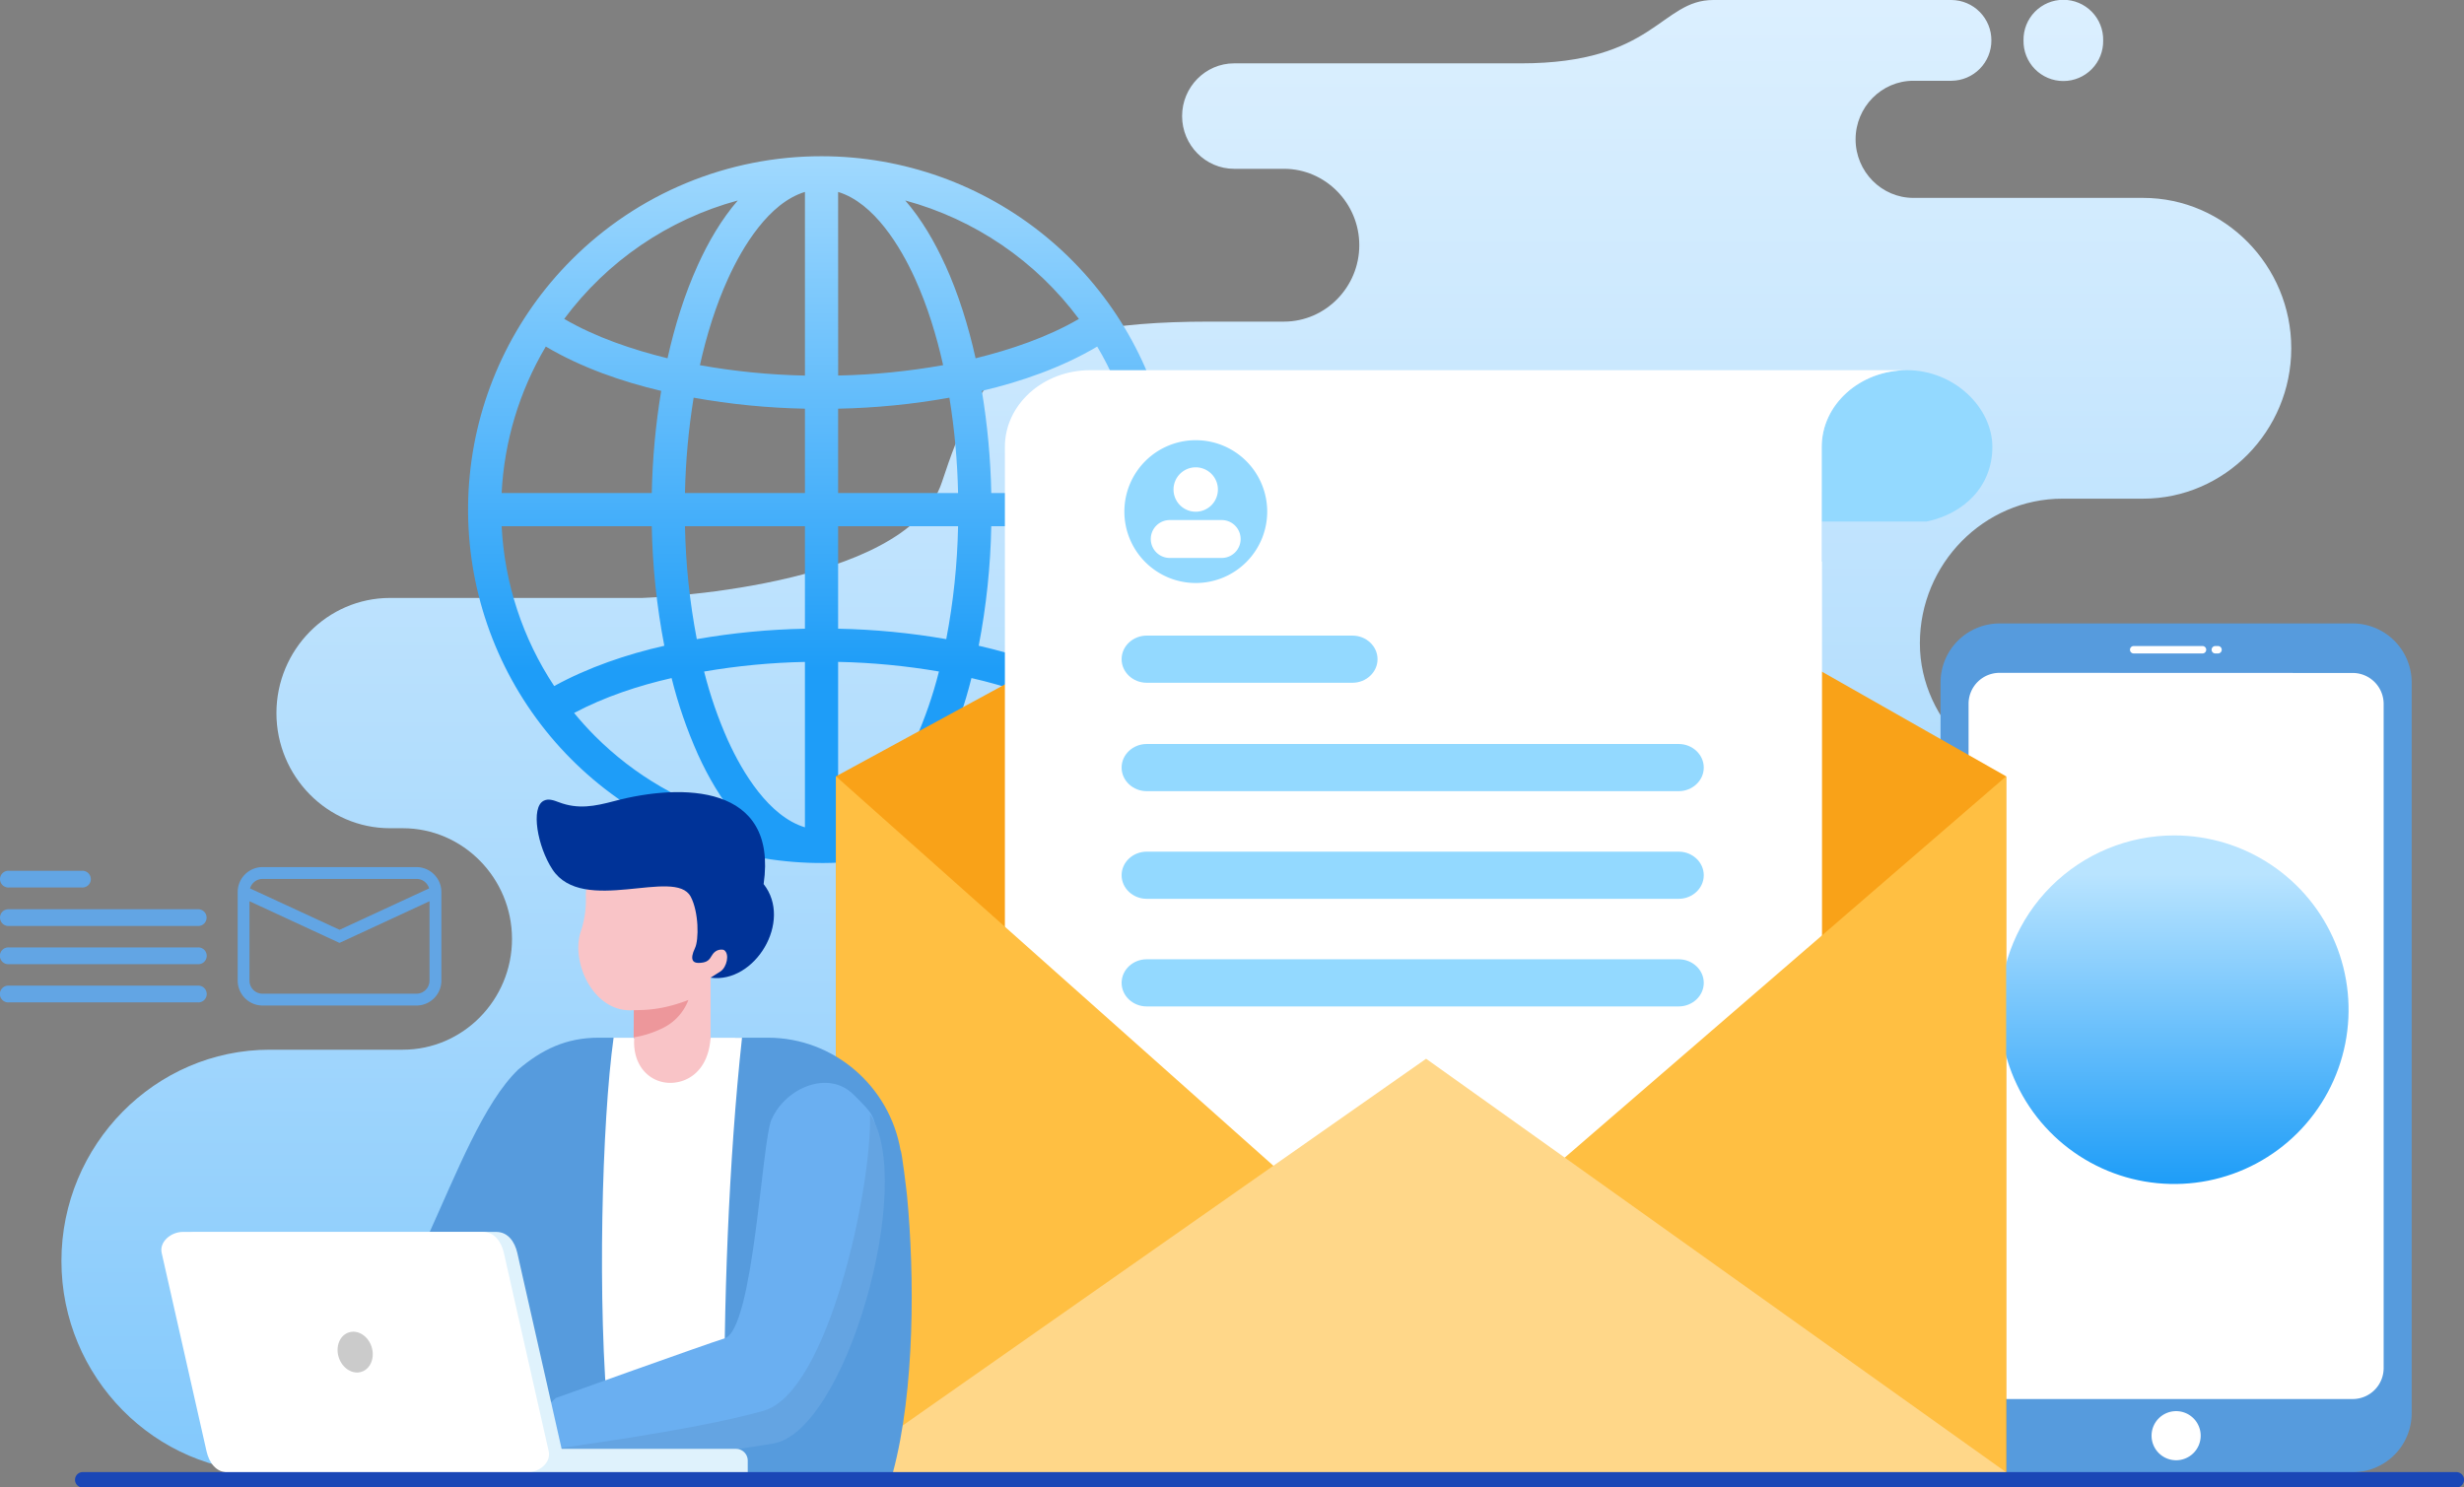 <svg xmlns="http://www.w3.org/2000/svg" xmlns:xlink="http://www.w3.org/1999/xlink" viewBox="0 0 1596.38 963.83"><rect x="0" y="0" width="1596.38" height="963.83" fill="#808080" stroke="none"/><defs><clipPath id="clip-path" transform="translate(0 0)"><path d="M1110.05,0C1075.8,0,1072,41.05,985.47,41.05H799.53c-18.52,0-33.67,15.38-33.67,34.17h0c0,18.8,15.15,34.17,33.67,34.17h32.34c26.83,0,48.79,22.28,48.79,49.51s-22,49.51-48.79,49.51H783.2c-131.42,0-150,34.85-173,104.16s-194.13,74.9-194.13,74.9H252.63c-40.44,0-73.53,33.57-73.53,74.61s33.09,74.61,73.53,74.61H261c38.9,0,70.72,32.29,70.72,71.76S299.94,680.21,261,680.21H174.73c-74.22,0-134.93,61.62-134.93,136.91S100.51,954,174.73,954H1340.61c120.17,0,218.48-99.76,218.48-221.69s-98.31-221.7-218.48-221.7c-50.8,0-96.76-42.18-96.76-93.74s41.57-93.73,92.37-93.73h52.25c52.83,0,96-43.86,96-97.46s-43.22-97.45-96-97.45H1239.6c-20.57,0-37.4-17.08-37.4-37.95s16.83-37.94,37.4-37.94h24.78a26.07,26.07,0,0,0,25.8-26.18h0A26.07,26.07,0,0,0,1264.38,0ZM1311,26.19a25.81,25.81,0,1,0,51.61,0,25.81,25.81,0,1,0-51.61,0" style="fill:none"/></clipPath><linearGradient id="linear-gradient" y1="963.83" x2="1" y2="963.83" gradientTransform="matrix(0, -2134.75, -2134.75, 0, 2058335.24, 1793.8)" gradientUnits="userSpaceOnUse"><stop offset="0" stop-color="#1e9df8"/><stop offset="0.07" stop-color="#32a6f9"/><stop offset="0.32" stop-color="#74c2fb"/><stop offset="0.55" stop-color="#a8d9fd"/><stop offset="0.74" stop-color="#cde9fe"/><stop offset="0.9" stop-color="#e4f3ff"/><stop offset="1" stop-color="#ecf7ff"/></linearGradient><clipPath id="clip-path-2" transform="translate(0 0)"><path d="M612.26,489a297.79,297.79,0,0,0,17.12-49.62c21.54,4.91,43.52,12.19,63.16,22.6q-6.4,7.81-13.57,15a207.3,207.3,0,0,1-92.47,53.61c10.7-12.33,19.18-27.11,25.76-41.56M385.52,477q-7.14-7.16-13.57-15c19.65-10.41,41.62-17.7,63.17-22.61A297.59,297.59,0,0,0,452.24,489c6.58,14.45,15.06,29.23,25.75,41.56A207.3,207.3,0,0,1,385.52,477m86.25,3.15a273.89,273.89,0,0,1-15.59-45,438.87,438.87,0,0,1,65.32-6.23V536.11c-23.41-7.11-40.49-35.68-49.73-56M543,428.9a439,439,0,0,1,65.33,6.23,274.82,274.82,0,0,1-15.59,45c-9.24,20.31-26.32,48.88-49.74,56ZM325,341h97.26a453.73,453.73,0,0,0,8.14,77.45c-24.44,5.55-49.3,14-71.36,26.11A206.42,206.42,0,0,1,325,341m118.76,0H521.5v66.4a458.5,458.5,0,0,0-70.06,6.76A433,433,0,0,1,443.78,341M543,407.4V341h77.72a433,433,0,0,1-7.66,73.16A458.5,458.5,0,0,0,543,407.4m91.08,11.05A454.75,454.75,0,0,0,642.23,341h97.25a206.35,206.35,0,0,1-34,103.56c-22.06-12.14-46.93-20.55-71.36-26.11M449.39,257.7a460.33,460.33,0,0,0,72.11,7.13v54.66H443.78a442.76,442.76,0,0,1,5.61-61.79M543,264.83a460.09,460.09,0,0,0,72.1-7.13,441.26,441.26,0,0,1,5.62,61.79H543Zm93.12-11.53c25.62-6,52-15.24,74.74-28.73a206.6,206.6,0,0,1,28.62,94.92H642.23a461.7,461.7,0,0,0-6.11-66.19M353.63,224.57c22.72,13.48,49.12,22.69,74.74,28.73a461.69,461.69,0,0,0-6.1,66.19H325a206.55,206.55,0,0,1,28.61-94.92m11.92-17.91A208,208,0,0,1,478,129.91c-10.7,12.33-19.18,27.11-25.76,41.56-8.78,19.29-15.15,40-19.76,60.7-22.72-5.6-46.64-13.67-66.93-25.51m246.71-35.19c-6.58-14.45-15.06-29.23-25.76-41.56A208.16,208.16,0,0,1,699,206.66c-20.29,11.84-44.21,19.91-66.93,25.51-4.61-20.72-11-41.41-19.76-60.7M453.47,236.61c4.27-19.19,10.16-38.39,18.3-56.24,9.24-20.31,26.32-48.89,49.73-56v119a437.35,437.35,0,0,1-68-6.72M543,124.38c23.41,7.1,40.5,35.68,49.74,56,8.13,17.85,14,37.06,18.29,56.24a437.23,437.23,0,0,1-68,6.72ZM370.32,168.32a229,229,0,1,0,161.93-67.08,228.3,228.3,0,0,0-161.93,67.08" style="fill:none"/></clipPath><linearGradient id="linear-gradient-2" y1="963.83" x2="1" y2="963.83" gradientTransform="matrix(0.02, -394.77, -394.77, -0.02, 381023.12, 453.05)" gradientUnits="userSpaceOnUse"><stop offset="0" stop-color="#1e9df8"/><stop offset="1" stop-color="#b9e4ff"/></linearGradient><clipPath id="clip-path-3" transform="translate(0 0)"><rect width="1596.38" height="963.83" style="fill:none"/></clipPath><clipPath id="clip-path-4" transform="translate(0 0)"><path d="M1295.72,654.28a112.94,112.94,0,1,0,112.94-112.93,112.94,112.94,0,0,0-112.94,112.93" style="fill:none"/></clipPath><linearGradient id="linear-gradient-3" y1="963.83" y2="963.83" gradientTransform="matrix(0, -200.39, -200.39, 0, 194553.41, 766.94)" xlink:href="#linear-gradient-2"/></defs><g id="Layer_2" data-name="Layer 2"><g id="Layer_1-2" data-name="Layer 1"><g style="clip-path:url(#clip-path)"><rect x="39.8" width="1519.29" height="954.03" style="fill:url(#linear-gradient)"/></g><g style="clip-path:url(#clip-path-2)"><rect x="303.25" y="101.23" width="458" height="458.01" style="fill:url(#linear-gradient-2)"/></g><g style="clip-path:url(#clip-path-3)"><path d="M1235.54,239.88c30.52,0,55.27,24.22,55.27,49.7s-18.16,43.21-42.56,48.37h-68V289.58c0-27.45,24.75-49.7,55.29-49.7" transform="translate(0 0)" style="fill:#93d9ff;fill-rule:evenodd"/><path d="M1524.32,404H1295.4a38.26,38.26,0,0,0-38.15,38.15V915.88A38.26,38.26,0,0,0,1295.4,954h228.92a38.27,38.27,0,0,0,38.16-38.15V442.12A38.27,38.27,0,0,0,1524.32,404" transform="translate(0 0)" style="fill:#569bdd;fill-rule:evenodd"/><path d="M1524.32,436.08a20.06,20.06,0,0,1,20,20V886.57a20.06,20.06,0,0,1-20,20H1295.4a20.07,20.07,0,0,1-20-20V456a20.06,20.06,0,0,1,20-20Z" transform="translate(0 0)" style="fill:#fff;fill-rule:evenodd"/><path d="M1427.11,423.44a2.41,2.41,0,0,0,0-4.81h-44.57a2.41,2.41,0,1,0,0,4.81Zm8-4.81a2.41,2.41,0,0,0,0,4.81h2.06a2.41,2.41,0,0,0,0-4.81Z" transform="translate(0 0)" style="fill:#fff;fill-rule:evenodd"/><path d="M1409.86,914.42a15.91,15.91,0,1,1-15.9,15.91,15.91,15.91,0,0,1,15.9-15.91" transform="translate(0 0)" style="fill:#fff;fill-rule:evenodd"/><polygon points="1299.75 503.07 1299.75 954.03 541.6 954.03 541.6 503.07 928.82 292.29 1299.75 503.07" style="fill:#f9a218;fill-rule:evenodd"/><path d="M1236.1,239.89h0Zm-55.85,124.05h.2V898.47H651.05V289.58c0-27.45,24.75-49.7,55.28-49.7h529.2c-30.53,0-55.28,22.25-55.28,49.7Z" transform="translate(0 0)" style="fill:#fff;fill-rule:evenodd"/></g><g style="clip-path:url(#clip-path-4)"><rect x="1295.72" y="541.35" width="225.87" height="225.87" style="fill:url(#linear-gradient-3)"/></g><g style="clip-path:url(#clip-path-3)"><polygon points="541.6 503.07 914.95 835.49 1299.75 503.07 1299.75 954.03 541.6 954.03 541.6 503.07" style="fill:#ffbf42;fill-rule:evenodd"/><polygon points="541.6 954.03 923.94 686.07 1299.75 954.03 541.6 954.03" style="fill:#ffd789;fill-rule:evenodd"/><path d="M742.93,551.87h344.65c8.94,0,16.26,6.87,16.26,15.28s-7.32,15.28-16.26,15.28H742.93c-8.94,0-16.26-6.87-16.26-15.28s7.32-15.28,16.26-15.28m0-140H876.22c8.94,0,16.26,6.87,16.26,15.28s-7.32,15.28-16.26,15.28H742.93c-8.95,0-16.26-6.88-16.26-15.28s7.31-15.28,16.26-15.28m0,70.24h344.65c8.94,0,16.26,6.88,16.26,15.28s-7.32,15.29-16.26,15.29H742.93c-8.94,0-16.26-6.88-16.26-15.29s7.32-15.28,16.26-15.28m0,139.5h344.65c8.94,0,16.26,6.87,16.26,15.28s-7.32,15.28-16.26,15.28H742.93c-8.94,0-16.26-6.87-16.26-15.28s7.32-15.28,16.26-15.28" transform="translate(0 0)" style="fill:#93d9ff;fill-rule:evenodd"/><path d="M335.74,693.08c-44.3,42.53-70.46,181-126.76,198.77,0,0-5.23,13.18-2.52,25s7.95,16.27,7.95,16.27,47.37,4.32,87.16-4c22.38-4.68,25.69-34.15,34.17-37.57,23.57-9.49,36.07-104.84,36.07-104.84Z" transform="translate(0 0)" style="fill:#569bdd;fill-rule:evenodd"/><path d="M205.69,909.24c0,2.51-.87.44.77,7.61s7.95,16.28,7.95,16.28,47.37,4.31,87.16-4c22.38-4.68,32.76-22.69,41.24-26.1,10.25-4.13,4.91-85,12.55-93.77l1.11-5-16.29-51.47s-24.25,124.13-72.59,139.09-50.64,14.79-61.9,17.37" transform="translate(0 0)" style="fill:#569bdd;fill-rule:evenodd"/><path d="M387.92,672.42H497.46c42.94,0,78.9,31.66,86,73,.75,0,4,27.25,4.21,29.63,4.83,51,5.2,125.41-9.14,179H336.73l-1-126.45V693.08c15.2-12.88,30.89-20.66,52.18-20.66" transform="translate(0 0)" style="fill:#569bdd;fill-rule:evenodd"/><path d="M460.37,672.42s-6.25,12.66-12.26,17.5-7.61,3.38-13.81,1.45-7.43-1.54-9.76-5.61-14-13.34-14-13.34h-13C390,726.9,386.71,844.74,394.4,923.49L436.84,949l32.62-19.85c-1-80.17,2.65-177.41,11.27-256.68Z" transform="translate(0 0)" style="fill:#fff;fill-rule:evenodd"/><path d="M379.52,579.8a64.68,64.68,0,0,1-3.19,23.7c-6.83,19.6,8.13,53.31,34.3,51.07l-.1,17.85h.41c-1.38,18.14,9.95,29.18,23.11,29.28,11.34.09,24.87-7.67,26.32-29.28V633.54a10.23,10.23,0,0,0,4-1.75c2.63-1.6,15.86-12.4,14.8-18.5s-13.25-6.81-13.25-6.81L463.08,604c7.35-18.09,12.94-18.41-6-28.47s-57.16-9.3-57.16-9.3l-19.78,5.93Z" transform="translate(0 0)" style="fill:#f9c4c7"/><path d="M410.63,654.61l-.09,17.63a66.63,66.63,0,0,0,18.1-5.69A33.41,33.41,0,0,0,446,648c-10.57,4-20.34,6.32-31.71,6.52Z" transform="translate(0 0)" style="fill:#ed979b;fill-rule:evenodd"/><path d="M284,854.62s-27.05-.25-35.8,3.06-11.91,7.88-11.91,7.88l-8.94,2.24s-1.69,6.7,0,6.7S276.52,879,276.52,879l10.12-1.3s-3.32-15.15-2.25-18.1,6.15-6.27,6.15-6.27Z" transform="translate(0 0)" style="fill:#f7aaac;fill-rule:evenodd"/><path d="M500,725.17c9.3-20.67,37-31.9,53-15.87h0c12,12,14.51,13.66,14.8,29.58.88,49.26-19.26,188-74.36,196.31-30.22,4.55-79.52,9.38-112,8.26-13.11-.45-23.68.06-28.82-3.79-17.88-13.41,7.66-33.81,7.66-33.81s97.7-35.08,109.12-38.56c18.94-5.77,24-127.64,30.52-142.12" transform="translate(0 0)" style="fill:#6aaff1;fill-rule:evenodd"/><path d="M563.67,722.05c30,43.84-15.67,206.26-63,213.38-7.3,1.1-21.33,3.55-30.34,4.59-28.33,3.27-64.22,4.27-88.85,3.43-13.1-.45-23.67.06-28.81-3.79,0,0,96.5-12.36,142.32-25.58,41.35-11.93,70-143.72,68.66-192" transform="translate(0 0)" style="fill:#64a4e2;fill-rule:evenodd"/><path d="M332.42,892.11A42.74,42.74,0,0,1,339.2,910c1.26,10.27-1.08,15.62-1.08,15.62-27.09,2.18-81.49.13-81.38.11,1.82-.27-2.54-4.17,3.29-7.17,4.2-2.15,18-2.85,22.86-6.08,21.54-14.32,36-11.51,49.53-20.4" transform="translate(0 0)" style="fill:#e88e92;fill-rule:evenodd"/><path d="M321.53,798.28H127.1c-7.5,0-15.28,6.32-13.63,13.63l29.05,128.51c1.66,7.31,6.14,13.63,13.64,13.63H350.59c7.49,0,15.28-6.32,13.63-13.63L335.16,811.91c-1.65-7.31-6.13-13.63-13.63-13.63" transform="translate(0 0)" style="fill:#dff2fc;fill-rule:evenodd"/><path d="M312.82,798.28H118.39c-7.5,0-15.29,6.32-13.64,13.63l29.06,128.51c1.65,7.31,6.13,13.63,13.63,13.63H341.87c7.5,0,15.29-6.32,13.63-13.63L326.45,811.91c-1.65-7.31-6.14-13.63-13.63-13.63" transform="translate(0 0)" style="fill:#fff;fill-rule:evenodd"/><path d="M226,863.4c-5.87,1.89-8.8,9.13-6.53,16.18s8.87,11.24,14.74,9.35,8.8-9.14,6.54-16.19S231.9,861.51,226,863.4" transform="translate(0 0)" style="fill:#cbcbcb;fill-rule:evenodd"/><path d="M476.85,938.86H362.16l-10.88,15.19H484.45v-7.59a7.62,7.62,0,0,0-7.6-7.6" transform="translate(0 0)" style="fill:#dff2fc;fill-rule:evenodd"/><path d="M53.6,953.91H1591.42a5,5,0,0,1,5,5h0a5,5,0,0,1-5,5H53.6a5,5,0,0,1-5-5h0a5,5,0,0,1,5-5" transform="translate(0 0)" style="fill:#1a47b6;fill-rule:evenodd"/><path d="M774.73,285.25a46.27,46.27,0,1,1-46.27,46.26,46.26,46.26,0,0,1,46.27-46.26" transform="translate(0 0)" style="fill:#93d9ff;fill-rule:evenodd"/><path d="M774.67,302.83a14.38,14.38,0,1,1-14.37,14.38,14.38,14.38,0,0,1,14.37-14.38" transform="translate(0 0)" style="fill:#fff;fill-rule:evenodd"/><path d="M758.2,337h32.95a12.28,12.28,0,1,1,0,24.55H758.2a12.28,12.28,0,1,1,0-24.55" transform="translate(0 0)" style="fill:#fff;fill-rule:evenodd"/><path d="M447.45,580.94c5.37,10.11,5.38,28.09,2.82,33.42-3.65,7.64-1.14,9.63,2.23,9.6,9.41-.06,6.85-5.53,12.15-8.06,1.24-.6,3.63-.88,4.65-.11,3.46,2.6,1.57,10.84-2.38,13.6-1.17.81-6.55,4.15-6.55,4.15,28.62,4,53.42-36.53,34.37-60.66,9.37-65-52.92-65.45-96.85-53.76-12.64,3.36-23.38,5.46-35.79.73-3.58-1.36-6.82-2.48-9.77-1-8.72,4.23-4.11,29.8,5.6,44.56,19.74,30,79.38-1.52,89.52,17.57" transform="translate(0 0)" style="fill:#003398;fill-rule:evenodd"/><path d="M161.64,584l58.31,27,58.32-27v51.48a8.5,8.5,0,0,1-8.45,8.45H170.09a8.48,8.48,0,0,1-8.45-8.45ZM278,575.69l-58,26.82-58-26.82a8.48,8.48,0,0,1,8.13-6.15h99.73a8.39,8.39,0,0,1,6,2.48,8.55,8.55,0,0,1,2.17,3.67m-8.13-13.82H170.09A16.15,16.15,0,0,0,154,578v57.47a16.17,16.17,0,0,0,16.12,16.12h99.73a16.18,16.18,0,0,0,16.12-16.12V578a16.17,16.17,0,0,0-16.12-16.12" transform="translate(0 0)" style="fill:#62a5e4;fill-rule:evenodd"/><path d="M5.77,613.94H128.09a5.44,5.44,0,1,1,0,10.85H5.77a5.44,5.44,0,1,1,0-10.85m0-49.68H53.08a5.43,5.43,0,1,1,0,10.84H5.77a5.43,5.43,0,1,1,0-10.84m0,24.93H128.09a5.43,5.43,0,1,1,0,10.84H5.77a5.43,5.43,0,1,1,0-10.84m0,49.51H128.09a5.44,5.44,0,1,1,0,10.85H5.77a5.44,5.44,0,1,1,0-10.85" transform="translate(0 0)" style="fill:#62a5e4;fill-rule:evenodd"/></g></g></g></svg>